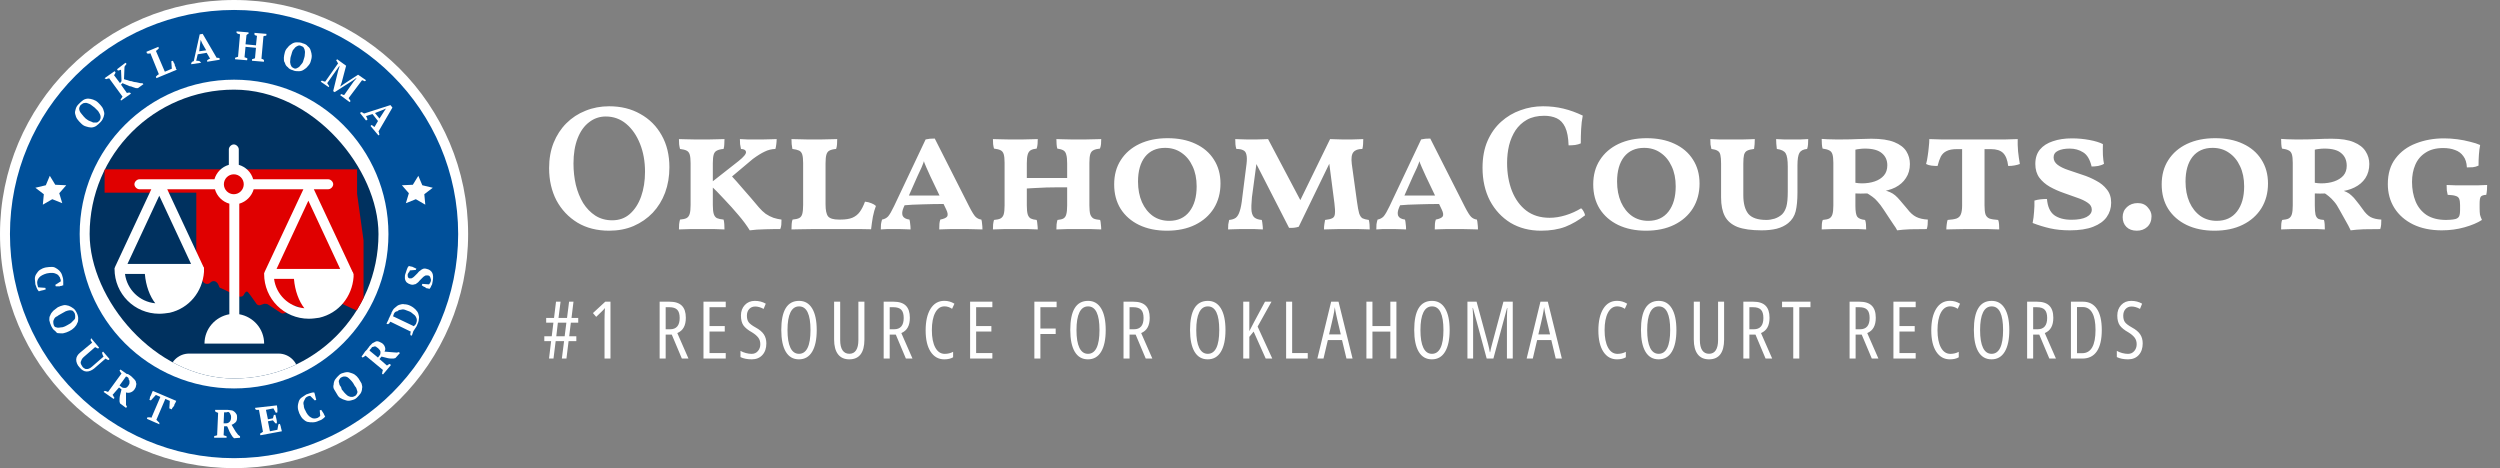 <svg width="502" height="94" viewBox="0 0 502 94" fill="none" xmlns="http://www.w3.org/2000/svg">
<rect x="0" y="0" width="502" height="94" fill="#808080" stroke="none"/>
<path d="M47 94C72.957 94 94 72.957 94 47C94 21.043 72.957 0 47 0C21.043 0 0 21.043 0 47C0 72.957 21.043 94 47 94Z" fill="white"/>
<path d="M47 92C71.853 92 92 71.853 92 47C92 22.147 71.853 2 47 2C22.147 2 2 22.147 2 47C2 71.853 22.147 92 47 92Z" fill="#00509A"/>
<path d="M9.1 57.8L9.2 58.1C9.1 58.1 9 58.2 8.9 58.2C8.8 58.2 8.7 58.3 8.5 58.3C8.4 58.3 8.2 58.4 8.1 58.4C8 58.4 7.9 58.5 7.8 58.5C7.6 58.3 7.5 58.1 7.4 57.9C7.3 57.6 7.2 57.4 7.1 57.1C7.1 56.7 7 56.3 7 56C7 55.6 7.1 55.3 7.3 55C7.5 54.7 7.7 54.4 8 54.2C8.3 54 8.7 53.8 9.2 53.7C9.7 53.6 10.1 53.6 10.5 53.6C10.9 53.6 11.2 53.8 11.5 54C11.8 54.2 12 54.4 12.2 54.7C12.4 55 12.5 55.3 12.6 55.7C12.7 56 12.7 56.4 12.7 56.6C12.7 56.9 12.7 57.1 12.7 57.3C12.6 57.3 12.5 57.3 12.4 57.4C12.3 57.4 12.1 57.4 12 57.5C11.9 57.5 11.7 57.5 11.6 57.5C11.5 57.5 11.3 57.5 11.2 57.5L11.1 57.2L12.2 56.5C12.2 56.4 12.2 56.4 12.2 56.3C12.2 56.2 12.2 56.1 12.1 56C12.1 55.8 12 55.6 11.8 55.4C11.7 55.2 11.5 55.1 11.3 55C11.1 54.9 10.8 54.8 10.5 54.8C10.2 54.8 9.8 54.8 9.4 54.9C8.7 55.1 8.1 55.4 7.8 55.8C7.5 56.2 7.4 56.6 7.5 57.1C7.5 57.2 7.6 57.4 7.6 57.5C7.6 57.6 7.7 57.7 7.7 57.7L9.1 57.8Z" fill="white"/>
<path d="M11.6 61.7C12 61.5 12.3 61.4 12.7 61.3C13.1 61.2 13.4 61.3 13.8 61.4C14.1 61.5 14.4 61.7 14.7 61.9C15 62.1 15.2 62.4 15.4 62.8C15.6 63.2 15.7 63.6 15.7 63.9C15.7 64.3 15.7 64.6 15.5 64.9C15.4 65.2 15.2 65.5 14.9 65.8C14.6 66.1 14.3 66.3 13.9 66.5C13.5 66.7 13.2 66.8 12.8 66.9C12.4 67 12.1 66.9 11.7 66.9C11.3 66.9 11.3 66.6 11 66.4C10.7 66.2 10.5 65.9 10.3 65.5C10.1 65.1 10 64.7 9.9 64.3C9.9 63.9 9.9 63.6 10.1 63.3C10.2 63 10.4 62.7 10.7 62.4C11 62.2 11.3 61.9 11.6 61.7ZM12.3 63C12 63.2 11.7 63.3 11.5 63.5C11.2 63.6 11 63.8 10.9 64C10.8 64.2 10.7 64.4 10.7 64.6C10.7 64.8 10.7 65 10.8 65.3C10.9 65.5 11 65.7 11.2 65.7C11.4 65.8 11.6 65.8 11.8 65.8C12 65.8 12.3 65.7 12.6 65.7C12.9 65.6 13.2 65.5 13.5 65.3C13.8 65.1 14.1 65 14.3 64.8C14.5 64.6 14.7 64.4 14.9 64.2C15.1 64 15.1 63.8 15.1 63.6C15.1 63.4 15.1 63.2 15 62.9C14.9 62.7 14.7 62.5 14.6 62.4C14.4 62.3 14.2 62.3 14 62.3C13.8 62.3 13.5 62.4 13.2 62.5C12.9 62.7 12.6 62.8 12.3 63Z" fill="white"/>
<path d="M18.3 67.9L19.9 69.8L19.7 70C19.5 69.9 19.3 69.8 19.1 69.7L16.8 71.7C16.6 71.9 16.5 72 16.4 72.2C16.3 72.4 16.3 72.5 16.2 72.7C16.2 72.9 16.2 73 16.3 73.2C16.4 73.4 16.5 73.5 16.6 73.7C16.7 73.8 16.8 73.9 17 74C17.1 74.1 17.3 74.1 17.4 74.1C17.6 74.1 17.7 74.1 17.9 74C18.1 73.9 18.3 73.8 18.5 73.6L20.8 71.6C20.7 71.5 20.7 71.4 20.6 71.2C20.6 71.1 20.5 71 20.5 70.8L20.7 70.6L22 72.1L21.8 72.3C21.7 72.3 21.6 72.2 21.5 72.2C21.4 72.1 21.3 72.1 21.2 72L18.9 74C18.4 74.4 17.9 74.6 17.4 74.6C16.9 74.6 16.4 74.3 16 73.8C15.5 73.3 15.3 72.7 15.3 72.2C15.3 71.7 15.6 71.2 16.1 70.8L18.5 68.8C18.4 68.7 18.4 68.6 18.3 68.5C18.2 68.4 18.2 68.3 18.2 68.2L18.3 67.9Z" fill="white"/>
<path d="M22.6 79.3C22.7 79.4 22.8 79.5 22.8 79.6C22.8 79.7 22.9 79.8 23 79.9L22.8 80.1L20.8 78.7L21 78.5C21.1 78.5 21.3 78.5 21.4 78.6C21.5 78.6 21.6 78.7 21.7 78.7L24.4 75C24.2 74.8 24.1 74.6 24 74.4L24.2 74.2L24.9 74.7C25 74.8 25.1 74.8 25.2 74.9C25.3 75 25.4 75.1 25.6 75.1C25.8 75.1 25.9 75.3 26 75.3C26.1 75.4 26.3 75.5 26.4 75.6C26.6 75.8 26.8 76 27 76.2C27.2 76.4 27.3 76.6 27.3 76.8C27.4 77 27.4 77.2 27.3 77.5C27.3 77.7 27.2 77.9 27 78.2C26.8 78.5 26.5 78.7 26.2 78.8C25.9 78.9 25.6 78.9 25.3 78.8C25.3 79.2 25.3 79.6 25.3 80C25.3 80.4 25.3 80.8 25.3 81.3L25.5 81.7L25.3 81.9L24.1 81L24 80.6C24 80.2 24 79.8 24.1 79.4C24.2 79 24.3 78.6 24.4 78.2L23.9 77.8L22.6 79.3ZM25.7 75.8C25.6 75.7 25.4 75.6 25.3 75.6L24 77.4L24.4 77.7C24.6 77.9 24.9 77.9 25.1 77.9C25.4 77.9 25.6 77.7 25.8 77.4C25.9 77.2 26 77.1 26 76.9C26 76.8 26 76.6 26 76.5C26 76.4 25.9 76.3 25.8 76.1C25.9 76 25.8 75.9 25.7 75.8Z" fill="white"/>
<path d="M32 85.2L29.5 84.1L29.6 83.8C29.7 83.8 29.8 83.8 30 83.8C30.1 83.8 30.3 83.8 30.4 83.9L32.2 79.7L31.3 79.3L30.3 80.4L30 80.3C30 80.2 30.1 80.1 30.1 79.9C30.1 79.7 30.2 79.6 30.3 79.4C30.4 79.2 30.4 79.1 30.5 78.9C30.6 78.7 30.6 78.6 30.7 78.5L35.4 80.5C35.3 80.6 35.3 80.8 35.2 80.9C35.1 81.1 35 81.2 35 81.4C34.9 81.6 34.8 81.7 34.7 81.8C34.6 81.9 34.5 82.1 34.5 82.2L34 82L34.1 80.5L33.2 80.1L31.4 84.3C31.5 84.4 31.6 84.5 31.7 84.6C31.8 84.7 31.9 84.8 32 84.9V85.2Z" fill="white"/>
<path d="M44.9 87.4C45 87.4 45.1 87.5 45.2 87.5C45.3 87.5 45.4 87.6 45.5 87.6V87.9H43V87.6C43.1 87.5 43.2 87.5 43.3 87.5C43.4 87.5 43.5 87.4 43.6 87.4L43.8 82.9C43.5 82.8 43.3 82.7 43.2 82.6V82.3H44C44.1 82.3 44.2 82.3 44.4 82.3C44.5 82.3 44.7 82.3 44.8 82.3C44.9 82.3 45.1 82.3 45.3 82.3C45.5 82.3 45.6 82.3 45.7 82.3C46 82.3 46.3 82.4 46.5 82.4C46.7 82.4 47 82.6 47.1 82.7C47.2 82.8 47.4 83 47.5 83.2C47.6 83.4 47.6 83.6 47.6 83.9C47.6 84.3 47.5 84.6 47.3 84.8C47.1 85 46.8 85.2 46.5 85.3C46.7 85.6 46.9 86 47.1 86.3C47.3 86.7 47.6 87 47.8 87.3L48.2 87.6V87.9L47 88L46.7 87.7C46.5 87.4 46.3 87.1 46.1 86.7C45.9 86.3 45.8 85.9 45.6 85.6H45L44.9 87.4ZM45.4 82.8C45.2 82.8 45.1 82.8 45 82.8L44.9 85H45.4C45.7 85 45.9 84.9 46.1 84.7C46.3 84.5 46.4 84.2 46.4 83.8C46.4 83.6 46.4 83.4 46.3 83.3C46.3 83.2 46.2 83 46.1 82.9C46 82.8 45.9 82.7 45.8 82.7C45.7 82.7 45.6 82.8 45.4 82.8Z" fill="white"/>
<path d="M55.6 81.4C55.6 81.6 55.7 81.9 55.7 82.1C55.7 82.4 55.7 82.6 55.7 82.8L55.4 82.9L54.9 82L53.4 82.3L53.8 84.2L54.8 84L55 83.3H55.3C55.4 83.6 55.4 83.8 55.5 84.1C55.6 84.4 55.6 84.7 55.6 85H55.3L54.8 84.4L53.8 84.6L54.2 86.6L55.7 86.3L55.9 85.2L56.2 85.1C56.2 85.2 56.3 85.3 56.3 85.4C56.3 85.5 56.4 85.6 56.4 85.8C56.4 85.9 56.5 86.1 56.5 86.2C56.5 86.3 56.6 86.5 56.6 86.6L52.3 87.4L52.2 87.1C52.3 87 52.4 87 52.5 86.9C52.6 86.8 52.7 86.8 52.8 86.7L52 82.3C51.9 82.3 51.8 82.3 51.6 82.3C51.5 82.3 51.4 82.3 51.3 82.2L51.2 81.9L55.6 81.4Z" fill="white"/>
<path d="M64.2 82.4L64.5 82.3C64.6 82.4 64.6 82.5 64.7 82.6C64.8 82.7 64.8 82.8 64.9 82.9C65 83 65 83.1 65.1 83.3C65.2 83.5 65.2 83.5 65.3 83.6C65.2 83.8 65 84 64.8 84.1C64.6 84.3 64.3 84.4 64 84.5C63.6 84.7 63.2 84.8 62.8 84.8C62.4 84.8 62.1 84.8 61.7 84.7C61.4 84.6 61.1 84.4 60.8 84.1C60.5 83.8 60.3 83.4 60.1 83C59.9 82.5 59.8 82.1 59.8 81.7C59.8 81.3 59.9 80.9 60 80.6C60.1 80.3 60.3 80 60.6 79.8C60.9 79.6 61.2 79.4 61.5 79.2C61.8 79.1 62.1 79 62.4 78.9C62.7 78.8 62.9 78.8 63.1 78.8C63.1 78.9 63.2 79 63.2 79.1C63.2 79.2 63.3 79.4 63.3 79.5C63.3 79.6 63.4 79.8 63.4 79.9C63.4 80 63.5 80.2 63.5 80.3L63.2 80.4L62.3 79.5C62.2 79.5 62.2 79.5 62.1 79.5C62 79.5 61.9 79.6 61.8 79.6C61.6 79.7 61.4 79.8 61.3 80C61.2 80.2 61.1 80.4 61 80.6C60.9 80.8 60.9 81.1 61 81.4C61 81.7 61.1 82.1 61.3 82.4C61.6 83.1 62 83.6 62.4 83.8C62.8 84.1 63.3 84.1 63.8 83.9C63.9 83.8 64 83.8 64.1 83.7C64.2 83.6 64.2 83.6 64.3 83.5L64.2 82.4Z" fill="white"/>
<path d="M67.7 79.2C67.5 78.9 67.3 78.5 67.1 78.2C66.9 77.9 66.9 77.5 67 77.2C67 76.9 67.1 76.5 67.3 76.2C67.5 75.9 67.8 75.6 68.1 75.3C68.4 75 68.8 74.9 69.2 74.8C69.6 74.7 69.9 74.7 70.2 74.8C70.5 74.9 70.9 75 71.2 75.2C71.5 75.4 71.8 75.7 72 76C72.2 76.3 72.4 76.7 72.6 77C72.7 77.4 72.8 77.7 72.7 78C72.7 78.3 72.6 78.7 72.4 79C72.2 79.3 71.9 79.6 71.6 79.9C71.3 80.2 70.9 80.3 70.5 80.4C70.1 80.5 69.8 80.5 69.5 80.4C69.2 80.3 68.8 80.2 68.5 80C68.2 79.9 67.9 79.6 67.7 79.2ZM68.8 78.4C69 78.7 69.2 78.9 69.4 79.1C69.6 79.3 69.8 79.5 70.1 79.6C70.3 79.7 70.5 79.7 70.7 79.7C70.9 79.7 71.1 79.6 71.3 79.5C71.5 79.4 71.6 79.2 71.7 79C71.8 78.8 71.8 78.6 71.7 78.4C71.6 78.2 71.6 77.9 71.4 77.7C71.2 77.5 71.1 77.2 70.9 76.9C70.7 76.6 70.5 76.4 70.3 76.2C70.1 76 69.9 75.8 69.7 75.7C69.5 75.6 69.3 75.6 69.1 75.6C68.9 75.6 68.7 75.7 68.5 75.8C68.3 75.9 68.2 76.1 68.1 76.3C68 76.5 68 76.7 68.1 76.9C68.1 77.1 68.2 77.4 68.4 77.6C68.6 77.8 68.5 78.2 68.8 78.4Z" fill="white"/>
<path d="M77.7 73.4C77.8 73.3 77.9 73.3 78 73.2C78.1 73.1 78.2 73.1 78.3 73.1L78.5 73.3L76.9 75.2L76.7 75C76.7 74.9 76.8 74.8 76.8 74.6C76.8 74.4 76.9 74.4 76.9 74.3L73.4 71.4C73.2 71.6 73 71.7 72.8 71.8L72.6 71.6L73.1 70.9C73.2 70.8 73.2 70.7 73.3 70.6C73.4 70.5 73.5 70.4 73.6 70.3C73.7 70.2 73.8 70.1 73.9 69.9C74 69.8 74.1 69.7 74.2 69.5C74.4 69.3 74.6 69.1 74.8 68.9C75 68.8 75.2 68.7 75.4 68.6C75.6 68.5 75.8 68.5 76.1 68.6C76.3 68.7 76.5 68.8 76.7 68.9C77 69.1 77.2 69.4 77.3 69.7C77.4 70 77.4 70.3 77.2 70.6C77.6 70.6 78 70.7 78.4 70.7C78.8 70.7 79.2 70.8 79.7 70.8L80.1 70.7L80.3 70.9L79.4 71.9L79 72C78.6 72 78.2 72 77.8 71.9C77.4 71.8 77 71.7 76.6 71.6L76.2 72.1L77.7 73.4ZM74.4 70.1C74.3 70.2 74.2 70.3 74.2 70.4L75.9 71.8L76.2 71.4C76.4 71.2 76.4 70.9 76.4 70.7C76.4 70.4 76.2 70.2 75.9 69.9C75.7 69.8 75.6 69.7 75.5 69.6C75.4 69.6 75.2 69.5 75.1 69.6C75 69.6 74.8 69.7 74.7 69.7C74.6 69.9 74.5 70 74.4 70.1Z" fill="white"/>
<path d="M82.7 67.4L82.4 67.3C82.4 67.2 82.4 67.1 82.4 67C82.4 66.9 82.4 66.8 82.5 66.6L78.4 64.6C78.3 64.7 78.2 64.8 78.2 64.9C78.1 65 78 65 77.9 65.1L77.6 65L78 64.2C78 64.1 78.1 64 78.1 63.9C78.2 63.8 78.2 63.7 78.3 63.5C78.4 63.4 78.4 63.2 78.5 63.1C78.6 63 78.6 62.9 78.6 62.8C78.8 62.4 79 62 79.3 61.8C79.6 61.5 79.9 61.3 80.2 61.2C80.5 61.1 80.9 61 81.2 61.1C81.6 61.1 82 61.2 82.4 61.4C82.8 61.6 83.1 61.8 83.4 62.1C83.7 62.4 83.9 62.7 84 63C84.1 63.3 84.2 63.7 84.1 64.1C84.1 64.5 83.9 65 83.7 65.4C83.7 65.5 83.6 65.5 83.6 65.6C83.5 65.7 83.5 65.8 83.4 65.9C83.3 66 83.3 66.1 83.2 66.2C83.1 66.3 83.1 66.4 83 66.5L82.7 67.4ZM79.1 63C79.1 63.1 79 63.2 79 63.3C79 63.4 78.9 63.5 78.9 63.5L83.1 65.5C83.1 65.5 83.1 65.5 83.2 65.4L83.3 65.3L83.4 65.2C83.4 65.2 83.4 65.1 83.5 65.1C83.6 64.8 83.7 64.6 83.7 64.3C83.7 64 83.6 63.8 83.5 63.6C83.4 63.4 83.2 63.2 82.9 63C82.7 62.8 82.4 62.6 82.1 62.5C81.8 62.4 81.6 62.3 81.3 62.2C81 62.1 80.8 62.1 80.5 62.2C80.2 62.2 80 62.3 79.8 62.5C79.4 62.5 79.2 62.8 79.1 63Z" fill="white"/>
<path d="M86.1 57.1C86.2 57.1 86.2 57 86.3 56.9C86.4 56.8 86.4 56.7 86.5 56.5C86.6 56.2 86.5 56 86.4 55.7C86.3 55.4 86.1 55.3 85.8 55.3C85.6 55.3 85.4 55.3 85.3 55.4C85.1 55.5 85 55.6 84.8 55.8C84.6 56 84.5 56.1 84.3 56.3C84.1 56.5 84 56.7 83.8 56.8C83.6 57 83.4 57.1 83.2 57.1C83 57.2 82.7 57.2 82.4 57.1C82.1 57 81.9 56.9 81.8 56.8C81.6 56.7 81.5 56.5 81.4 56.3C81.3 56.1 81.3 55.9 81.3 55.7C81.3 55.5 81.3 55.2 81.4 55C81.5 54.7 81.6 54.4 81.7 54.1C81.8 53.8 81.9 53.6 82.1 53.4C82.2 53.4 82.3 53.5 82.5 53.5C82.6 53.5 82.8 53.6 82.9 53.6C83 53.7 83.1 53.7 83.3 53.8C83.4 53.9 83.5 53.9 83.6 53.9L83.5 54.2L82.3 54.3C82.3 54.4 82.2 54.4 82.2 54.6C82 54.7 82 54.9 81.9 55C81.8 55.2 81.9 55.4 81.9 55.6C82 55.8 82.1 55.9 82.3 55.9C82.5 55.9 82.7 55.9 82.8 55.8C83 55.7 83.1 55.6 83.3 55.4C83.5 55.2 83.6 55.1 83.8 54.9C84 54.7 84.1 54.5 84.3 54.4C84.5 54.2 84.7 54.1 84.9 54C85.1 53.9 85.4 53.9 85.7 54C86.2 54.1 86.6 54.4 86.8 54.8C87 55.2 87 55.8 86.9 56.4C86.9 56.6 86.8 56.7 86.8 56.9C86.8 57.1 86.7 57.2 86.6 57.4C86.5 57.6 86.5 57.7 86.4 57.8C86.3 57.9 86.3 58 86.2 58C86.1 58 86 57.9 85.8 57.9C85.6 57.9 85.5 57.8 85.4 57.7C85.3 57.6 85.1 57.6 85 57.5C84.9 57.4 84.8 57.4 84.7 57.3L84.8 57L86.1 57.1Z" fill="white"/>
<path d="M16.3 24.8C16 24.5 15.7 24.2 15.5 23.9C15.3 23.6 15.2 23.3 15.1 22.9C15 22.6 15.1 22.2 15.2 21.9C15.3 21.5 15.5 21.2 15.8 20.9C16.1 20.6 16.4 20.3 16.7 20.1C17 19.9 17.4 19.8 17.7 19.8C18 19.8 18.4 19.9 18.7 20C19 20.1 19.4 20.3 19.7 20.6C20 20.9 20.3 21.2 20.5 21.5C20.7 21.8 20.8 22.1 20.9 22.5C21 22.8 20.9 23.2 20.8 23.5C20.7 23.8 20.5 24.2 20.2 24.5C19.9 24.8 19.6 25.1 19.3 25.3C19 25.5 18.6 25.6 18.3 25.6C18 25.6 17.6 25.5 17.3 25.4C16.9 25.3 16.6 25.1 16.3 24.8ZM17.2 23.8C17.5 24 17.7 24.2 18 24.3C18.3 24.4 18.5 24.5 18.7 24.6C18.9 24.6 19.2 24.6 19.4 24.6C19.6 24.6 19.8 24.4 20 24.2C20.1 24 20.2 23.8 20.2 23.6C20.2 23.4 20.2 23.2 20.1 23C20 22.8 19.9 22.6 19.7 22.3C19.5 22.1 19.3 21.9 19 21.6C18.7 21.4 18.5 21.2 18.2 21C17.9 20.8 17.7 20.8 17.5 20.7C17.3 20.6 17 20.7 16.8 20.7C16.6 20.8 16.4 20.9 16.2 21.1C16 21.3 16 21.5 15.9 21.7C15.9 21.9 15.9 22.1 16 22.3C16.1 22.5 16.2 22.7 16.4 22.9C16.7 23.3 16.9 23.5 17.2 23.8Z" fill="white"/>
<path d="M23.5 13.9L25.2 12.6L25.4 12.8C25.4 12.9 25.3 13 25.2 13.1C25.1 13.2 25.1 13.3 25 13.4L24.9 15.9C25.1 16 25.3 16 25.6 16.1C25.9 16.2 26.1 16.3 26.4 16.3C26.7 16.4 27 16.5 27.3 16.5C27.6 16.6 27.9 16.6 28.2 16.7H28.6L28.8 16.9L27.7 17.7H27.3C27.1 17.6 26.9 17.6 26.7 17.5C26.5 17.4 26.2 17.3 26 17.3C25.8 17.2 25.5 17.1 25.3 17C25.1 16.9 24.8 16.8 24.6 16.7L24.3 17L25.5 18.7C25.6 18.6 25.7 18.6 25.8 18.6C25.9 18.6 26 18.6 26.1 18.6L26.3 18.8L24.3 20.2L24.2 20C24.3 19.9 24.3 19.8 24.4 19.7C24.5 19.6 24.5 19.5 24.6 19.4L21.9 15.7C21.8 15.8 21.7 15.8 21.6 15.8C21.5 15.8 21.4 15.9 21.3 15.9L21 15.7L23 14.3L23.2 14.5C23.2 14.6 23.1 14.7 23.1 14.8C23 14.9 23 15 22.9 15.1L24.1 16.7L24.4 16.3L24.3 14C24.2 14 24.1 14.1 24 14.1C23.9 14.1 23.8 14.1 23.7 14.2L23.5 13.9Z" fill="white"/>
<path d="M29.4 10.4L31.8 9.4L31.9 9.7C31.8 9.8 31.7 9.9 31.6 10C31.5 10.1 31.4 10.2 31.3 10.2L33.1 14.4L34.5 13.8L34.4 12.3L34.7 12.2C34.8 12.3 34.8 12.4 34.9 12.6C35 12.7 35.1 12.9 35.1 13.1C35.1 13.3 35.3 13.4 35.3 13.6C35.3 13.8 35.4 13.9 35.5 14L31.4 15.7L31.3 15.4C31.4 15.3 31.5 15.2 31.6 15.1C31.7 15 31.8 15 31.9 14.9L30.2 10.7C29.9 10.8 29.7 10.8 29.5 10.7L29.4 10.4Z" fill="white"/>
<path d="M40.4 12.6L38.4 12.9V12.6C38.5 12.5 38.6 12.5 38.6 12.4C38.7 12.3 38.8 12.3 38.9 12.3L40.1 6.9L40.7 6.8L43.5 11.6C43.6 11.6 43.7 11.6 43.8 11.6C43.9 11.6 44 11.7 44.1 11.7V12L41.6 12.4V12.1C41.7 12 41.8 12 41.9 11.9C42 11.8 42.1 11.8 42.2 11.8L41.5 10.6L39.7 10.9L39.4 12.2C39.6 12.2 39.9 12.2 40.1 12.3L40.4 12.6ZM40 10.3L41.4 10.1L40.6 8.7L40.3 8L40.2 8.7L40 10.3Z" fill="white"/>
<path d="M49.6 12.1L47.2 11.9V11.6C47.3 11.6 47.4 11.5 47.5 11.5C47.6 11.5 47.7 11.4 47.8 11.4L48.2 6.9C48.1 6.9 48 6.8 47.8 6.8C47.7 6.7 47.6 6.7 47.5 6.6V6.3L49.9 6.5V6.8C49.8 6.8 49.7 6.9 49.6 6.9C49.7 7 49.6 7 49.5 7L49.3 8.9L51.4 9.1L51.6 7.2C51.5 7.2 51.4 7.1 51.3 7.1C51.2 7.1 51.1 7 51.1 6.9V6.6L53.5 6.8V7.1C53.4 7.2 53.3 7.2 53.2 7.2C53.1 7.2 53 7.2 52.9 7.3L52.5 11.8C52.6 11.8 52.7 11.9 52.8 11.9C52.9 12 53 12 53 12.1V12.4L50.6 12.2V11.9C50.7 11.9 50.8 11.8 50.9 11.8C51 11.8 51.1 11.7 51.2 11.7L51.4 9.6L49.3 9.4L49.1 11.5C49.2 11.5 49.3 11.6 49.4 11.6C49.5 11.6 49.6 11.7 49.7 11.8L49.6 12.1Z" fill="white"/>
<path d="M57.2 10.5C57.3 10.1 57.5 9.8 57.8 9.5C58 9.2 58.3 9 58.6 8.8C58.9 8.6 59.2 8.5 59.6 8.5C60 8.5 60.4 8.5 60.8 8.7C61.2 8.8 61.6 9 61.8 9.3C62.1 9.5 62.3 9.8 62.4 10.2C62.5 10.5 62.6 10.9 62.6 11.2C62.6 11.6 62.5 12 62.4 12.3C62.3 12.7 62.1 13 61.8 13.3C61.6 13.6 61.3 13.8 61 14C60.7 14.2 60.4 14.3 60 14.3C59.6 14.3 59.2 14.3 58.8 14.1C58.4 14 58 13.8 57.8 13.5C57.5 13.3 57.3 13 57.2 12.6C57 12.4 57 12 57 11.6C57 11.3 57.1 10.9 57.2 10.5ZM58.5 11C58.4 11.3 58.3 11.6 58.3 11.9C58.3 12.2 58.2 12.5 58.3 12.7C58.3 12.9 58.4 13.1 58.5 13.3C58.6 13.5 58.8 13.6 59 13.7C59.2 13.8 59.4 13.8 59.6 13.7C59.8 13.6 60 13.5 60.1 13.4C60.3 13.2 60.4 13 60.6 12.8C60.8 12.6 60.9 12.3 61 11.9C61.1 11.6 61.2 11.3 61.2 11C61.2 10.7 61.3 10.4 61.2 10.2C61.2 10 61.1 9.8 61 9.6C60.9 9.4 60.7 9.3 60.4 9.2C60.2 9.1 60 9.1 59.8 9.2C59.6 9.3 59.4 9.4 59.3 9.5C59.1 9.7 59 9.9 58.8 10.1C58.7 10.3 58.6 10.6 58.5 11Z" fill="white"/>
<path d="M70.2 20.5L68.3 19.1L68.5 18.9C68.6 18.9 68.7 18.9 68.8 19C68.9 19 69 19.1 69.1 19.1L71 16.4L71.6 15.7H71.5L70.8 16.2L67.2 18.5L66.9 18.3L67.9 14.2L68.2 13.3H68.1L67.6 14L65.7 16.7C65.8 16.8 65.8 16.9 65.9 17C66 17.1 66 17.2 66.1 17.3L66 17.5L64.4 16.4L64.6 16.2C64.7 16.2 64.8 16.2 64.9 16.3C65 16.3 65.2 16.4 65.3 16.4L67.9 12.7C67.8 12.6 67.7 12.5 67.7 12.4C67.6 12.3 67.6 12.2 67.5 12.1L67.7 11.9L69.5 13.2L68.6 16.6L68.3 17.4L69 16.9L71.9 15L73.5 16.1L73.3 16.3C73.2 16.3 73.1 16.3 73 16.2C72.9 16.2 72.8 16.1 72.7 16.1L70 19.7C70.1 19.8 70.1 19.9 70.2 20C70.3 20.1 70.3 20.2 70.4 20.3L70.2 20.5Z" fill="white"/>
<path d="M73.5 24.2L72.3 22.7L72.5 22.5C72.6 22.5 72.7 22.6 72.8 22.6C72.9 22.7 73 22.7 73.1 22.8L78.4 21.1L78.8 21.6L76 26.4C76.1 26.5 76.1 26.6 76.1 26.7C76.1 26.8 76.2 26.9 76.2 27L76 27.2L74.4 25.3L74.6 25.1C74.7 25.1 74.8 25.2 74.9 25.3C75 25.4 75.1 25.4 75.2 25.5L75.9 24.3L74.8 22.9L73.5 23.3C73.6 23.5 73.7 23.7 73.8 24L73.5 24.2ZM75.3 22.7L76.2 23.8L77.1 22.4L77.5 21.8L76.8 22.1L75.3 22.7Z" fill="white"/>
<path d="M81.5 40.8L82.1 38.8L80.7 37.2L82.9 37.1L84 35.3L84.8 37.2L86.9 37.7L85.2 39L85.4 41.1L83.5 40L81.5 40.8Z" fill="white"/>
<path d="M12.5 40.8L11.9 38.8L13.3 37.2L11.1 37.1L10 35.3L9.2 37.2L7.1 37.7L8.8 39L8.6 41.1L10.5 40L12.5 40.8Z" fill="white"/>
<path d="M47 78C64.121 78 78 64.121 78 47C78 29.879 64.121 16 47 16C29.879 16 16 29.879 16 47C16 64.121 29.879 78 47 78Z" fill="white"/>
<g clip-path="url(#clip0_149_3321)">
<rect x="18" y="18" width="58" height="58" rx="29" fill="#00315F"/>
<path d="M21 34H71.7V38.908L73 48.277V63L68.667 60.992C68.45 60.992 68.233 60.769 68.017 60.992L61.95 62.777C61.733 62.777 61.3 62.777 61.083 62.554L60 61.661C59.567 61.438 59.133 61.215 58.7 61.661L57.4 62.777C56.967 63 56.533 63 56.317 62.777L53.933 61.215C53.717 60.992 53.283 60.992 53.067 60.992L52.417 61.215C51.983 61.438 51.55 61.215 51.333 60.769C50.683 59.877 49.817 58.538 49.6 58.538C49.383 58.538 49.167 58.761 48.95 59.208C48.733 59.654 48.083 59.654 47.65 59.431L44.4 57.869C44.183 57.869 43.967 57.646 43.967 57.423L43.75 56.977C43.317 56.308 42.667 56.308 42.233 56.754C41.8 57.2 41.15 56.977 40.933 56.754L39.417 54.969V38.685H21V34Z" fill="#E00000"/>
<path fill-rule="evenodd" clip-rule="evenodd" d="M64.114 63.8C63.416 63.9 62.717 64 62.019 64C57.029 64 53.037 60 53.037 55C53.037 54.9 53.037 54.9 53.037 54.8C53.137 54.7 53.137 54.7 53.137 54.6L60.921 38H50.942C50.543 39.4 49.445 40.5 48.048 40.9V63.1C50.842 63.6 53.037 66 53.037 69H41.062C41.062 66 43.258 63.6 46.052 63.1V40.9C44.655 40.5 43.557 39.4 43.158 38H33.578L40.863 53.6C40.963 53.7 40.963 53.7 40.963 53.8C40.963 53.9 40.963 53.9 40.963 54C40.963 54.2 40.963 54.4 40.963 54.6C40.663 58.6 37.969 61.9 34.077 62.8C33.378 62.9 32.68 63 31.981 63C26.992 63 23 59 23 54C23 53.9 23 53.9 23 53.8C23.1 53.7 23.1 53.7 23.1 53.6L30.385 38H27.99C27.491 38 26.992 37.5 26.992 37C26.992 36.5 27.491 36 27.99 36H43.058C43.457 34.6 44.555 33.5 45.952 33.1V30C45.952 29.5 46.451 29 46.95 29C47.449 29 47.948 29.5 47.948 30V33.1C49.345 33.5 50.443 34.6 50.842 36H65.911C66.41 36 66.909 36.5 66.909 37C66.909 37.5 66.41 38 65.911 38H63.017L70.8 54.6C70.9 54.7 70.9 54.7 70.9 54.8C70.9 54.8 70.9 54.9 71 55C71 55.2 71 55.4 71 55.6C70.701 59.6 68.006 62.9 64.114 63.8ZM31.183 60.9C30.085 59.5 29.287 57.4 29.087 55H25.096C25.495 58.1 27.99 60.6 31.183 60.9ZM25.595 53H38.368L31.981 39.3L25.595 53ZM46.95 35C45.852 35 44.954 35.9 44.954 37C44.954 38.1 45.852 39 46.95 39C48.048 39 48.946 38.1 48.946 37C48.946 35.9 48.048 35 46.95 35ZM61.121 61.9C60.023 60.5 59.224 58.4 59.025 56H55.033C55.432 59.1 57.927 61.6 61.121 61.9ZM61.919 40.3L55.532 54H68.306L61.919 40.3ZM37.969 71H55.931C58.127 71 59.923 72.8 59.923 75V77H33.977V75C33.977 72.8 35.773 71 37.969 71Z" fill="white"/>
</g>
<path d="M122.32 46.324C119.872 46.324 117.748 45.784 115.948 44.704C114.148 43.6 112.744 42.112 111.736 40.24C110.752 38.344 110.26 36.184 110.26 33.76C110.26 31.888 110.56 30.196 111.16 28.684C111.784 27.148 112.636 25.84 113.716 24.76C114.82 23.656 116.104 22.816 117.568 22.24C119.032 21.64 120.616 21.34 122.32 21.34C124.696 21.34 126.784 21.856 128.584 22.888C130.408 23.896 131.836 25.324 132.868 27.172C133.9 28.996 134.416 31.132 134.416 33.58C134.416 35.428 134.128 37.132 133.552 38.692C132.976 40.228 132.148 41.572 131.068 42.724C129.988 43.852 128.704 44.74 127.216 45.388C125.752 46.012 124.12 46.324 122.32 46.324ZM122.932 44.236C124.324 44.236 125.5 43.816 126.46 42.976C127.444 42.112 128.2 40.948 128.728 39.484C129.256 37.996 129.52 36.328 129.52 34.48C129.52 32.416 129.184 30.544 128.512 28.864C127.84 27.184 126.916 25.852 125.74 24.868C124.564 23.884 123.196 23.392 121.636 23.392C120.388 23.392 119.272 23.776 118.288 24.544C117.304 25.288 116.536 26.368 115.984 27.784C115.432 29.2 115.156 30.88 115.156 32.824C115.156 34.312 115.312 35.74 115.624 37.108C115.96 38.476 116.452 39.7 117.1 40.78C117.772 41.836 118.588 42.676 119.548 43.3C120.532 43.924 121.66 44.236 122.932 44.236ZM150.552 46.252C149.928 45.244 149.172 44.224 148.284 43.192C147.396 42.136 146.448 41.08 145.44 40.024C144.456 38.944 143.448 37.924 142.416 36.964L148.284 32.356C149.34 31.516 149.844 30.904 149.796 30.52C149.748 30.136 149.412 29.932 148.788 29.908C148.716 29.62 148.656 29.296 148.608 28.936C148.584 28.552 148.572 28.216 148.572 27.928C148.956 27.952 149.46 27.976 150.084 28C150.708 28 151.344 28 151.992 28C152.4 28 152.856 28 153.36 28C153.888 27.976 154.38 27.964 154.836 27.964C155.316 27.94 155.688 27.928 155.952 27.928C155.952 28.216 155.928 28.564 155.88 28.972C155.832 29.356 155.772 29.668 155.7 29.908C154.932 29.932 154.212 30.112 153.54 30.448C152.868 30.76 152.076 31.252 151.164 31.924L145.944 36.316L146.484 34.876C147.444 35.908 148.392 36.976 149.328 38.08C150.288 39.16 151.308 40.348 152.388 41.644C152.82 42.148 153.276 42.58 153.756 42.94C154.26 43.276 154.776 43.54 155.304 43.732C155.832 43.9 156.372 44.02 156.924 44.092C156.924 44.476 156.912 44.824 156.888 45.136C156.864 45.448 156.792 45.736 156.672 46C156.336 46 155.904 46 155.376 46C154.848 46 154.284 46.012 153.684 46.036C153.084 46.06 152.508 46.084 151.956 46.108C151.404 46.156 150.936 46.204 150.552 46.252ZM136.332 46.072C136.332 45.76 136.344 45.412 136.368 45.028C136.416 44.644 136.476 44.332 136.548 44.092C137.124 44.044 137.556 43.948 137.844 43.804C138.156 43.636 138.372 43.348 138.492 42.94C138.612 42.532 138.672 41.944 138.672 41.176V32.752C138.672 31.984 138.612 31.408 138.492 31.024C138.372 30.64 138.156 30.376 137.844 30.232C137.556 30.088 137.124 29.98 136.548 29.908C136.476 29.644 136.416 29.332 136.368 28.972C136.344 28.612 136.332 28.264 136.332 27.928C136.692 27.928 137.136 27.94 137.664 27.964C138.216 27.964 138.78 27.976 139.356 28C139.956 28 140.496 28 140.976 28C141.456 28 141.96 28 142.488 28C143.016 27.976 143.544 27.964 144.072 27.964C144.6 27.94 145.068 27.928 145.476 27.928C145.476 28.264 145.464 28.6 145.44 28.936C145.44 29.248 145.392 29.572 145.296 29.908C144.72 29.956 144.276 30.064 143.964 30.232C143.652 30.376 143.436 30.64 143.316 31.024C143.196 31.408 143.136 31.984 143.136 32.752V41.176C143.136 41.944 143.196 42.532 143.316 42.94C143.436 43.348 143.652 43.636 143.964 43.804C144.3 43.948 144.744 44.044 145.296 44.092C145.368 44.332 145.416 44.644 145.44 45.028C145.464 45.388 145.476 45.736 145.476 46.072C144.924 46.048 144.264 46.024 143.496 46C142.728 46 141.936 46 141.12 46C140.28 46 139.428 46 138.564 46C137.7 46.024 136.956 46.048 136.332 46.072ZM168.794 44.092C169.754 44.092 170.534 43.972 171.134 43.732C171.758 43.468 172.262 43.072 172.646 42.544C173.03 42.016 173.378 41.332 173.69 40.492C174.17 40.54 174.602 40.648 174.986 40.816C175.37 40.96 175.67 41.14 175.886 41.356C175.646 41.956 175.442 42.676 175.274 43.516C175.13 44.356 175.01 45.196 174.914 46.036C174.41 46.036 173.762 46.024 172.97 46C172.178 46 171.326 46 170.414 46C169.526 46 168.662 46 167.822 46C167.246 46 166.538 46 165.698 46C164.858 46 163.982 46 163.07 46C162.182 46.024 161.366 46.036 160.622 46.036C159.878 46.06 159.314 46.072 158.93 46.072C158.93 45.712 158.942 45.352 158.966 44.992C158.99 44.632 159.05 44.332 159.146 44.092C159.698 44.044 160.13 43.948 160.442 43.804C160.754 43.66 160.97 43.384 161.09 42.976C161.21 42.544 161.27 41.932 161.27 41.14V32.752C161.27 31.984 161.21 31.408 161.09 31.024C160.97 30.64 160.754 30.376 160.442 30.232C160.13 30.088 159.686 29.98 159.11 29.908C159.062 29.644 159.014 29.32 158.966 28.936C158.942 28.528 158.93 28.192 158.93 27.928C159.458 27.928 159.974 27.94 160.478 27.964C160.982 27.964 161.486 27.976 161.99 28C162.494 28 162.998 28 163.502 28C163.982 28 164.498 28 165.05 28C165.602 27.976 166.142 27.964 166.67 27.964C167.222 27.94 167.702 27.928 168.11 27.928C168.11 28.264 168.098 28.612 168.074 28.972C168.05 29.332 167.99 29.644 167.894 29.908C167.318 29.956 166.874 30.064 166.562 30.232C166.274 30.376 166.07 30.64 165.95 31.024C165.83 31.408 165.77 31.996 165.77 32.788V41.032C165.77 42.208 165.938 43.012 166.274 43.444C166.634 43.876 167.354 44.092 168.434 44.092H168.794ZM176.864 46.072C176.864 45.688 176.876 45.34 176.9 45.028C176.948 44.716 177.02 44.404 177.116 44.092C177.62 43.996 178.028 43.78 178.34 43.444C178.652 43.084 179.048 42.4 179.528 41.392L185.864 28C186.2 27.928 186.488 27.88 186.728 27.856C186.992 27.832 187.316 27.82 187.7 27.82L194.648 41.536C195.176 42.568 195.596 43.24 195.908 43.552C196.244 43.864 196.628 44.044 197.06 44.092C197.132 44.308 197.18 44.596 197.204 44.956C197.252 45.292 197.276 45.664 197.276 46.072C196.964 46.048 196.532 46.036 195.98 46.036C195.452 46.036 194.912 46.024 194.36 46C193.832 46 193.4 46 193.064 46C192.824 46 192.5 46 192.092 46C191.708 46 191.288 46 190.832 46C190.376 46.024 189.944 46.036 189.536 46.036C189.152 46.06 188.84 46.072 188.6 46.072C188.6 45.592 188.612 45.208 188.636 44.92C188.66 44.632 188.72 44.356 188.816 44.092C189.536 43.948 189.992 43.744 190.184 43.48C190.376 43.192 190.316 42.724 190.004 42.076L186.836 35.452C186.548 34.78 186.272 34.168 186.008 33.616C185.744 33.064 185.516 32.44 185.324 31.744H185.72C185.504 32.488 185.276 33.124 185.036 33.652C184.796 34.18 184.532 34.744 184.244 35.344L181.436 41.68C181.148 42.352 181.088 42.904 181.256 43.336C181.448 43.744 181.904 43.996 182.624 44.092C182.696 44.356 182.744 44.656 182.768 44.992C182.816 45.304 182.84 45.664 182.84 46.072C182.624 46.048 182.324 46.036 181.94 46.036C181.556 46.036 181.148 46.024 180.716 46C180.308 46 179.936 46 179.6 46C179.096 46 178.592 46 178.088 46C177.584 46.024 177.176 46.048 176.864 46.072ZM181.22 41.248L181.76 39.268H189.356L189.716 40.96C188.228 40.96 186.764 40.984 185.324 41.032C183.884 41.056 182.516 41.128 181.22 41.248ZM201.721 32.68C201.721 31.912 201.661 31.336 201.541 30.952C201.421 30.568 201.205 30.304 200.893 30.16C200.605 30.016 200.173 29.908 199.597 29.836C199.525 29.596 199.465 29.296 199.417 28.936C199.393 28.576 199.381 28.24 199.381 27.928C199.741 27.928 200.185 27.94 200.713 27.964C201.265 27.964 201.829 27.976 202.405 28C203.005 28 203.545 28 204.025 28C204.481 28 204.961 28 205.465 28C205.993 27.976 206.509 27.964 207.013 27.964C207.517 27.94 207.973 27.928 208.381 27.928C208.381 28.24 208.369 28.564 208.345 28.9C208.321 29.212 208.261 29.524 208.165 29.836C207.661 29.884 207.265 29.992 206.977 30.16C206.689 30.328 206.485 30.616 206.365 31.024C206.245 31.432 206.185 32.02 206.185 32.788V41.248C206.185 42.04 206.245 42.64 206.365 43.048C206.485 43.432 206.689 43.708 206.977 43.876C207.265 44.02 207.661 44.116 208.165 44.164C208.237 44.38 208.285 44.68 208.309 45.064C208.357 45.424 208.381 45.76 208.381 46.072C207.829 46.048 207.181 46.024 206.437 46C205.717 46 204.961 46 204.169 46C203.329 46 202.477 46 201.613 46C200.749 46.024 200.005 46.048 199.381 46.072C199.381 45.76 199.393 45.424 199.417 45.064C199.465 44.68 199.525 44.38 199.597 44.164C200.173 44.116 200.605 44.02 200.893 43.876C201.205 43.708 201.421 43.432 201.541 43.048C201.661 42.64 201.721 42.04 201.721 41.248V32.68ZM214.285 32.788C214.285 32.02 214.225 31.444 214.105 31.06C214.009 30.652 213.817 30.364 213.529 30.196C213.241 30.028 212.833 29.908 212.305 29.836C212.233 29.596 212.185 29.296 212.161 28.936C212.137 28.576 212.125 28.24 212.125 27.928C212.485 27.928 212.917 27.94 213.421 27.964C213.949 27.964 214.489 27.976 215.041 28C215.617 28 216.133 28 216.589 28C217.069 28 217.573 28 218.101 28C218.629 27.976 219.157 27.964 219.685 27.964C220.213 27.94 220.693 27.928 221.125 27.928C221.125 28.24 221.113 28.564 221.089 28.9C221.065 29.212 220.993 29.524 220.873 29.836C220.321 29.884 219.889 29.992 219.577 30.16C219.265 30.304 219.049 30.568 218.929 30.952C218.809 31.336 218.749 31.912 218.749 32.68V41.248C218.749 42.04 218.809 42.64 218.929 43.048C219.073 43.432 219.289 43.708 219.577 43.876C219.889 44.02 220.333 44.116 220.909 44.164C220.981 44.38 221.029 44.68 221.053 45.064C221.101 45.424 221.125 45.76 221.125 46.072C220.549 46.048 219.877 46.024 219.109 46C218.365 46 217.573 46 216.733 46C215.917 46 215.089 46 214.249 46C213.433 46.024 212.725 46.048 212.125 46.072C212.125 45.76 212.137 45.424 212.161 45.064C212.209 44.68 212.269 44.38 212.341 44.164C212.869 44.116 213.265 44.02 213.529 43.876C213.817 43.708 214.009 43.432 214.105 43.048C214.225 42.64 214.285 42.04 214.285 41.248V32.788ZM214.501 37.612C213.925 37.612 213.253 37.612 212.485 37.612C211.717 37.612 210.925 37.624 210.109 37.648C209.317 37.672 208.549 37.708 207.805 37.756C207.061 37.78 206.425 37.816 205.897 37.864V35.74H214.501V37.612ZM234.31 46.324C232.198 46.324 230.338 45.94 228.73 45.172C227.146 44.404 225.91 43.324 225.022 41.932C224.158 40.54 223.726 38.908 223.726 37.036C223.726 35.14 224.17 33.508 225.058 32.14C225.946 30.748 227.194 29.668 228.802 28.9C230.434 28.132 232.318 27.748 234.454 27.748C236.59 27.748 238.45 28.12 240.034 28.864C241.642 29.608 242.878 30.664 243.742 32.032C244.63 33.4 245.074 35.008 245.074 36.856C245.074 38.728 244.63 40.384 243.742 41.824C242.854 43.24 241.606 44.344 239.998 45.136C238.39 45.928 236.494 46.324 234.31 46.324ZM234.778 44.344C236.53 44.344 237.886 43.72 238.846 42.472C239.806 41.224 240.286 39.544 240.286 37.432C240.286 35.872 240.01 34.516 239.458 33.364C238.93 32.212 238.186 31.312 237.226 30.664C236.29 30.016 235.198 29.692 233.95 29.692C232.222 29.692 230.878 30.292 229.918 31.492C228.982 32.692 228.514 34.348 228.514 36.46C228.514 38.02 228.778 39.4 229.306 40.6C229.834 41.776 230.566 42.7 231.502 43.372C232.438 44.02 233.53 44.344 234.778 44.344ZM246.599 46.072C246.599 45.712 246.611 45.376 246.635 45.064C246.683 44.752 246.743 44.452 246.815 44.164C247.367 44.116 247.811 43.972 248.147 43.732C248.483 43.468 248.747 43.024 248.939 42.4C249.155 41.752 249.323 40.852 249.443 39.7L250.307 32.896C250.403 32.08 250.391 31.456 250.271 31.024C250.175 30.592 249.959 30.304 249.623 30.16C249.311 29.992 248.855 29.908 248.255 29.908C248.159 29.596 248.099 29.284 248.075 28.972C248.051 28.66 248.039 28.312 248.039 27.928C248.303 27.928 248.639 27.94 249.047 27.964C249.455 27.964 249.863 27.976 250.271 28C250.703 28 251.075 28 251.387 28C251.699 28 252.059 28 252.467 28C252.875 27.976 253.271 27.964 253.655 27.964C254.063 27.94 254.387 27.928 254.627 27.928L261.611 41.14H260.639L267.083 27.928C267.395 27.928 267.755 27.94 268.163 27.964C268.595 27.964 269.015 27.976 269.423 28C269.855 28 270.215 28 270.503 28C270.815 28 271.163 28 271.547 28C271.955 27.976 272.351 27.964 272.735 27.964C273.119 27.94 273.455 27.928 273.743 27.928C273.743 28.264 273.731 28.612 273.707 28.972C273.683 29.332 273.635 29.644 273.563 29.908C272.723 29.908 272.123 30.124 271.763 30.556C271.403 30.988 271.295 31.78 271.439 32.932L272.483 40.492C272.627 41.548 272.771 42.328 272.915 42.832C273.083 43.336 273.311 43.672 273.599 43.84C273.911 43.984 274.331 44.092 274.859 44.164C274.931 44.452 274.979 44.752 275.003 45.064C275.027 45.376 275.039 45.712 275.039 46.072C274.823 46.072 274.511 46.06 274.103 46.036C273.695 46.036 273.251 46.024 272.771 46C272.291 46 271.823 46 271.367 46C270.911 46 270.515 46 270.179 46C269.747 46 269.255 46 268.703 46C268.151 46.024 267.623 46.036 267.119 46.036C266.615 46.036 266.195 46.048 265.859 46.072C265.859 45.664 265.883 45.316 265.931 45.028C265.979 44.74 266.027 44.452 266.075 44.164C266.747 44.092 267.239 43.972 267.551 43.804C267.863 43.636 268.031 43.324 268.055 42.868C268.103 42.412 268.067 41.716 267.947 40.78L266.831 32.176H267.263L260.783 45.532C260.183 45.724 259.535 45.796 258.839 45.748L251.855 32.104H252.395L251.387 39.628C251.267 40.852 251.243 41.788 251.315 42.436C251.411 43.06 251.627 43.492 251.963 43.732C252.299 43.972 252.767 44.116 253.367 44.164C253.439 44.452 253.487 44.752 253.511 45.064C253.559 45.376 253.583 45.712 253.583 46.072C253.151 46.048 252.599 46.024 251.927 46C251.279 46 250.679 46 250.127 46C249.767 46 249.359 46 248.903 46C248.447 46.024 248.015 46.036 247.607 46.036C247.199 46.036 246.863 46.048 246.599 46.072ZM276.363 46.072C276.363 45.688 276.375 45.34 276.399 45.028C276.447 44.716 276.519 44.404 276.615 44.092C277.119 43.996 277.527 43.78 277.839 43.444C278.151 43.084 278.547 42.4 279.027 41.392L285.363 28C285.699 27.928 285.987 27.88 286.227 27.856C286.491 27.832 286.815 27.82 287.199 27.82L294.147 41.536C294.675 42.568 295.095 43.24 295.407 43.552C295.743 43.864 296.127 44.044 296.559 44.092C296.631 44.308 296.679 44.596 296.703 44.956C296.751 45.292 296.775 45.664 296.775 46.072C296.463 46.048 296.031 46.036 295.479 46.036C294.951 46.036 294.411 46.024 293.859 46C293.331 46 292.899 46 292.563 46C292.323 46 291.999 46 291.591 46C291.207 46 290.787 46 290.331 46C289.875 46.024 289.443 46.036 289.035 46.036C288.651 46.06 288.339 46.072 288.099 46.072C288.099 45.592 288.111 45.208 288.135 44.92C288.159 44.632 288.219 44.356 288.315 44.092C289.035 43.948 289.491 43.744 289.683 43.48C289.875 43.192 289.815 42.724 289.503 42.076L286.335 35.452C286.047 34.78 285.771 34.168 285.507 33.616C285.243 33.064 285.015 32.44 284.823 31.744H285.219C285.003 32.488 284.775 33.124 284.535 33.652C284.295 34.18 284.031 34.744 283.743 35.344L280.935 41.68C280.647 42.352 280.587 42.904 280.755 43.336C280.947 43.744 281.403 43.996 282.123 44.092C282.195 44.356 282.243 44.656 282.267 44.992C282.315 45.304 282.339 45.664 282.339 46.072C282.123 46.048 281.823 46.036 281.439 46.036C281.055 46.036 280.647 46.024 280.215 46C279.807 46 279.435 46 279.099 46C278.595 46 278.091 46 277.587 46C277.083 46.024 276.675 46.048 276.363 46.072ZM280.719 41.248L281.259 39.268H288.855L289.215 40.96C287.727 40.96 286.263 40.984 284.823 41.032C283.383 41.056 282.015 41.128 280.719 41.248ZM309.428 46.324C307.124 46.324 305.084 45.796 303.308 44.74C301.556 43.66 300.176 42.172 299.168 40.276C298.184 38.356 297.692 36.16 297.692 33.688C297.692 31.624 298.028 29.824 298.7 28.288C299.372 26.752 300.284 25.468 301.436 24.436C302.588 23.404 303.884 22.636 305.324 22.132C306.764 21.604 308.264 21.34 309.824 21.34C311.264 21.34 312.632 21.496 313.928 21.808C315.224 22.12 316.52 22.588 317.816 23.212C317.648 24.052 317.54 24.952 317.492 25.912C317.444 26.848 317.42 27.808 317.42 28.792C317.108 28.936 316.724 29.044 316.268 29.116C315.836 29.164 315.404 29.188 314.972 29.188C314.924 27.628 314.696 26.416 314.288 25.552C313.88 24.688 313.316 24.088 312.596 23.752C311.876 23.416 311.036 23.248 310.076 23.248C308.732 23.248 307.58 23.512 306.62 24.04C305.684 24.568 304.916 25.276 304.316 26.164C303.74 27.052 303.308 28.06 303.02 29.188C302.756 30.316 302.624 31.492 302.624 32.716C302.624 34.78 302.948 36.652 303.596 38.332C304.268 40.012 305.228 41.332 306.476 42.292C307.748 43.252 309.308 43.732 311.156 43.732C312.188 43.732 313.256 43.564 314.36 43.228C315.464 42.892 316.508 42.424 317.492 41.824C317.684 41.968 317.852 42.184 317.996 42.472C318.14 42.736 318.236 42.988 318.284 43.228C317.036 44.212 315.716 44.98 314.324 45.532C312.932 46.06 311.3 46.324 309.428 46.324ZM330.505 46.324C328.393 46.324 326.533 45.94 324.925 45.172C323.341 44.404 322.105 43.324 321.217 41.932C320.353 40.54 319.921 38.908 319.921 37.036C319.921 35.14 320.365 33.508 321.253 32.14C322.141 30.748 323.389 29.668 324.997 28.9C326.629 28.132 328.513 27.748 330.649 27.748C332.785 27.748 334.645 28.12 336.229 28.864C337.837 29.608 339.073 30.664 339.937 32.032C340.825 33.4 341.269 35.008 341.269 36.856C341.269 38.728 340.825 40.384 339.937 41.824C339.049 43.24 337.801 44.344 336.193 45.136C334.585 45.928 332.689 46.324 330.505 46.324ZM330.973 44.344C332.725 44.344 334.081 43.72 335.041 42.472C336.001 41.224 336.481 39.544 336.481 37.432C336.481 35.872 336.205 34.516 335.653 33.364C335.125 32.212 334.381 31.312 333.421 30.664C332.485 30.016 331.393 29.692 330.145 29.692C328.417 29.692 327.073 30.292 326.113 31.492C325.177 32.692 324.709 34.348 324.709 36.46C324.709 38.02 324.973 39.4 325.501 40.6C326.029 41.776 326.761 42.7 327.697 43.372C328.633 44.02 329.725 44.344 330.973 44.344ZM353.729 46.252C351.689 46.252 350.069 46.024 348.869 45.568C347.693 45.088 346.853 44.368 346.349 43.408C345.845 42.448 345.593 41.2 345.593 39.664V32.896C345.593 32.08 345.545 31.48 345.449 31.096C345.353 30.688 345.161 30.412 344.873 30.268C344.609 30.1 344.201 29.98 343.649 29.908C343.577 29.644 343.517 29.344 343.469 29.008C343.445 28.672 343.433 28.312 343.433 27.928C343.865 27.952 344.441 27.976 345.161 28C345.905 28 346.661 28 347.429 28C347.789 28 348.197 28 348.653 28C349.133 28 349.601 28 350.057 28C350.537 27.976 350.981 27.964 351.389 27.964C351.797 27.94 352.121 27.928 352.361 27.928C352.361 28.312 352.349 28.66 352.325 28.972C352.301 29.284 352.265 29.596 352.217 29.908C351.593 29.98 351.125 30.1 350.813 30.268C350.525 30.412 350.321 30.688 350.201 31.096C350.105 31.48 350.057 32.08 350.057 32.896V39.196C350.057 40.852 350.393 42.1 351.065 42.94C351.761 43.756 352.973 44.164 354.701 44.164C355.205 44.164 355.745 44.08 356.321 43.912C356.897 43.72 357.401 43.432 357.833 43.048C358.217 42.664 358.505 42.148 358.697 41.5C358.889 40.828 358.985 39.808 358.985 38.44V33.472C358.985 32.128 358.841 31.228 358.553 30.772C358.265 30.316 357.677 30.028 356.789 29.908C356.741 29.548 356.705 29.2 356.681 28.864C356.657 28.528 356.645 28.216 356.645 27.928C357.029 27.952 357.545 27.976 358.193 28C358.865 28 359.429 28 359.885 28C360.413 28 360.977 28 361.577 28C362.177 27.976 362.681 27.952 363.089 27.928C363.089 28.288 363.077 28.636 363.053 28.972C363.029 29.308 362.969 29.62 362.873 29.908C362.105 29.98 361.589 30.244 361.325 30.7C361.061 31.156 360.929 31.996 360.929 33.22V38.656C360.929 40.192 360.809 41.452 360.569 42.436C360.329 43.396 359.825 44.188 359.057 44.812C358.433 45.316 357.665 45.688 356.753 45.928C355.865 46.144 354.857 46.252 353.729 46.252ZM380.952 46.252C380.808 45.94 380.568 45.556 380.232 45.1C379.92 44.62 379.584 44.116 379.224 43.588C378.864 43.036 378.54 42.544 378.252 42.112C377.796 41.416 377.388 40.876 377.028 40.492C376.692 40.084 376.332 39.748 375.948 39.484C375.564 39.196 375.084 38.896 374.508 38.584L375.156 38.836C374.58 38.86 374.064 38.872 373.608 38.872C373.176 38.872 372.72 38.86 372.24 38.836L372.384 36.676C372.696 36.724 372.96 36.76 373.176 36.784C373.392 36.808 373.608 36.82 373.824 36.82C374.808 36.82 375.684 36.688 376.452 36.424C377.22 36.16 377.832 35.764 378.288 35.236C378.744 34.708 378.972 34.024 378.972 33.184C378.972 32.176 378.612 31.372 377.892 30.772C377.172 30.148 376.032 29.836 374.472 29.836C374.088 29.836 373.74 29.86 373.428 29.908C373.116 29.932 372.78 29.992 372.42 30.088L372.564 29.044V41.32C372.564 42.472 372.696 43.216 372.96 43.552C373.248 43.888 373.764 44.092 374.508 44.164C374.604 44.404 374.664 44.692 374.688 45.028C374.712 45.34 374.724 45.688 374.724 46.072C374.292 46.048 373.788 46.024 373.212 46C372.636 46 372.06 46 371.484 46C370.932 46 370.464 46 370.08 46C369.384 46 368.64 46 367.848 46C367.056 46.024 366.372 46.048 365.796 46.072C365.796 45.64 365.808 45.268 365.832 44.956C365.856 44.644 365.916 44.38 366.012 44.164C366.588 44.116 367.02 44.02 367.308 43.876C367.62 43.708 367.836 43.42 367.956 43.012C368.076 42.604 368.136 42.016 368.136 41.248V32.716C368.136 31.948 368.076 31.372 367.956 30.988C367.836 30.604 367.62 30.34 367.308 30.196C366.996 30.028 366.552 29.908 365.976 29.836C365.904 29.596 365.856 29.296 365.832 28.936C365.808 28.552 365.796 28.204 365.796 27.892C366.108 27.916 366.504 27.94 366.984 27.964C367.488 27.964 368.004 27.976 368.532 28C369.06 28 369.528 28 369.936 28C370.968 28 372.012 27.976 373.068 27.928C374.148 27.88 375.048 27.856 375.768 27.856C377.712 27.856 379.248 28.084 380.376 28.54C381.504 28.996 382.308 29.608 382.788 30.376C383.268 31.144 383.508 31.996 383.508 32.932C383.508 34.012 383.244 34.948 382.716 35.74C382.212 36.532 381.492 37.168 380.556 37.648C379.644 38.104 378.564 38.38 377.316 38.476L378.108 38.116C378.66 38.26 379.128 38.416 379.512 38.584C379.896 38.752 380.244 38.968 380.556 39.232C380.868 39.496 381.204 39.844 381.564 40.276C381.948 40.708 382.416 41.26 382.968 41.932C383.544 42.7 384.144 43.24 384.768 43.552C385.392 43.864 386.172 44.044 387.108 44.092C387.108 44.428 387.096 44.764 387.072 45.1C387.048 45.412 386.988 45.712 386.892 46C385.716 46 384.6 46.012 383.544 46.036C382.488 46.084 381.624 46.156 380.952 46.252ZM392.914 29.944C392.05 29.944 391.366 30.076 390.862 30.34C390.358 30.58 389.974 30.952 389.71 31.456C389.47 31.936 389.254 32.56 389.062 33.328C388.678 33.328 388.27 33.304 387.838 33.256C387.43 33.208 387.07 33.1 386.758 32.932C386.902 32.428 387.01 31.888 387.082 31.312C387.178 30.712 387.25 30.124 387.298 29.548C387.37 28.948 387.406 28.408 387.406 27.928C388.126 27.952 388.906 27.976 389.746 28C390.61 28 391.57 28 392.626 28C393.706 28 394.93 28 396.298 28C397.57 28 398.734 28 399.79 28C400.87 28 401.854 28 402.742 28C403.63 27.976 404.434 27.952 405.154 27.928C405.13 28.648 405.154 29.464 405.226 30.376C405.322 31.264 405.442 32.116 405.586 32.932C405.274 33.052 404.914 33.148 404.506 33.22C404.122 33.292 403.702 33.328 403.246 33.328C403.102 32.128 402.766 31.264 402.238 30.736C401.71 30.208 400.894 29.944 399.79 29.944H392.914ZM393.994 28.9H398.494V41.248C398.494 42.016 398.554 42.604 398.674 43.012C398.818 43.42 399.082 43.708 399.466 43.876C399.874 44.02 400.462 44.116 401.23 44.164C401.326 44.38 401.386 44.68 401.41 45.064C401.434 45.424 401.446 45.76 401.446 46.072C400.822 46.048 400.066 46.024 399.178 46C398.314 46 397.39 46 396.406 46C395.758 46 395.086 46 394.39 46C393.694 46.024 393.034 46.036 392.41 46.036C391.786 46.036 391.258 46.048 390.826 46.072C390.826 45.76 390.85 45.424 390.898 45.064C390.946 44.68 391.006 44.38 391.078 44.164C391.846 44.116 392.446 44.02 392.878 43.876C393.31 43.708 393.598 43.42 393.742 43.012C393.91 42.604 393.994 42.016 393.994 41.248V28.9ZM415.64 46.252C414.176 46.252 412.856 46.12 411.68 45.856C410.504 45.592 409.328 45.232 408.152 44.776C408.296 44.056 408.392 43.312 408.44 42.544C408.512 41.752 408.536 40.996 408.512 40.276C408.896 40.156 409.304 40.072 409.736 40.024C410.192 39.976 410.624 39.952 411.032 39.952C411.152 41.464 411.632 42.544 412.472 43.192C413.336 43.816 414.5 44.128 415.964 44.128C417.236 44.128 418.232 43.948 418.952 43.588C419.672 43.204 420.032 42.712 420.032 42.112C420.032 41.536 419.756 41.068 419.204 40.708C418.652 40.324 417.944 39.988 417.08 39.7C416.24 39.388 415.328 39.064 414.344 38.728C413.384 38.392 412.472 37.984 411.608 37.504C410.768 37.024 410.072 36.424 409.52 35.704C408.968 34.96 408.692 34.036 408.692 32.932C408.692 31.732 409.004 30.76 409.628 30.016C410.252 29.272 411.116 28.72 412.22 28.36C413.324 27.976 414.596 27.784 416.036 27.784C417.236 27.784 418.412 27.892 419.564 28.108C420.716 28.324 421.616 28.6 422.264 28.936C422.24 29.656 422.24 30.388 422.264 31.132C422.312 31.876 422.384 32.464 422.48 32.896C422.168 33.088 421.772 33.232 421.292 33.328C420.812 33.4 420.38 33.436 419.996 33.436C419.66 32.02 419.096 31.072 418.304 30.592C417.512 30.088 416.612 29.836 415.604 29.836C414.644 29.836 413.864 29.98 413.264 30.268C412.664 30.556 412.364 31 412.364 31.6C412.364 32.2 412.64 32.704 413.192 33.112C413.744 33.52 414.464 33.868 415.352 34.156C416.24 34.444 417.164 34.756 418.124 35.092C419.108 35.404 420.032 35.8 420.896 36.28C421.784 36.736 422.504 37.324 423.056 38.044C423.632 38.74 423.92 39.628 423.92 40.708C423.92 41.788 423.62 42.748 423.02 43.588C422.444 44.404 421.544 45.052 420.32 45.532C419.096 46.012 417.536 46.252 415.64 46.252ZM429.075 46.324C428.187 46.324 427.491 46.072 426.987 45.568C426.483 45.064 426.231 44.404 426.231 43.588C426.231 42.772 426.519 42.1 427.095 41.572C427.671 41.044 428.391 40.78 429.255 40.78C430.119 40.78 430.791 41.068 431.271 41.644C431.775 42.196 432.027 42.784 432.027 43.408C432.027 44.32 431.739 45.04 431.163 45.568C430.611 46.072 429.915 46.324 429.075 46.324ZM444.65 46.324C442.538 46.324 440.678 45.94 439.07 45.172C437.486 44.404 436.25 43.324 435.362 41.932C434.498 40.54 434.066 38.908 434.066 37.036C434.066 35.14 434.51 33.508 435.398 32.14C436.286 30.748 437.534 29.668 439.142 28.9C440.774 28.132 442.658 27.748 444.794 27.748C446.93 27.748 448.79 28.12 450.374 28.864C451.982 29.608 453.218 30.664 454.082 32.032C454.97 33.4 455.414 35.008 455.414 36.856C455.414 38.728 454.97 40.384 454.082 41.824C453.194 43.24 451.946 44.344 450.338 45.136C448.73 45.928 446.834 46.324 444.65 46.324ZM445.118 44.344C446.87 44.344 448.226 43.72 449.186 42.472C450.146 41.224 450.626 39.544 450.626 37.432C450.626 35.872 450.35 34.516 449.798 33.364C449.27 32.212 448.526 31.312 447.566 30.664C446.63 30.016 445.538 29.692 444.29 29.692C442.562 29.692 441.218 30.292 440.258 31.492C439.322 32.692 438.854 34.348 438.854 36.46C438.854 38.02 439.118 39.4 439.646 40.6C440.174 41.776 440.906 42.7 441.842 43.372C442.778 44.02 443.87 44.344 445.118 44.344ZM472.014 46.252C471.726 45.628 471.378 44.968 470.97 44.272C470.562 43.552 470.166 42.844 469.782 42.148C469.422 41.452 469.062 40.9 468.702 40.492C468.342 40.06 467.982 39.7 467.622 39.412C467.262 39.1 466.854 38.824 466.398 38.584L467.406 38.836C466.83 38.86 466.314 38.872 465.858 38.872C465.426 38.872 464.97 38.86 464.49 38.836L464.634 36.676C464.946 36.724 465.21 36.76 465.426 36.784C465.642 36.808 465.858 36.82 466.074 36.82C467.058 36.82 467.934 36.688 468.702 36.424C469.47 36.16 470.082 35.776 470.538 35.272C470.994 34.744 471.222 34.084 471.222 33.292C471.222 32.212 470.862 31.372 470.142 30.772C469.446 30.148 468.318 29.836 466.758 29.836C466.35 29.836 465.99 29.86 465.678 29.908C465.366 29.932 465.03 29.992 464.67 30.088L464.814 29.044V41.248C464.814 42.064 464.862 42.688 464.958 43.12C465.078 43.528 465.27 43.804 465.534 43.948C465.798 44.068 466.17 44.14 466.65 44.164C466.722 44.38 466.77 44.668 466.794 45.028C466.818 45.364 466.83 45.712 466.83 46.072C466.422 46.048 465.93 46.024 465.354 46C464.802 46 464.25 46 463.698 46C463.146 46 462.69 46 462.33 46C461.634 46 460.89 46 460.098 46C459.306 46.024 458.622 46.048 458.046 46.072C458.046 45.64 458.058 45.268 458.082 44.956C458.106 44.644 458.166 44.38 458.262 44.164C458.838 44.116 459.27 44.02 459.558 43.876C459.87 43.708 460.086 43.42 460.206 43.012C460.326 42.604 460.386 42.016 460.386 41.248V32.716C460.386 31.948 460.326 31.372 460.206 30.988C460.086 30.604 459.87 30.34 459.558 30.196C459.246 30.028 458.802 29.908 458.226 29.836C458.154 29.596 458.106 29.296 458.082 28.936C458.058 28.552 458.046 28.204 458.046 27.892C458.358 27.916 458.754 27.94 459.234 27.964C459.714 27.964 460.23 27.976 460.782 28C461.334 28 461.85 28 462.33 28C463.266 28 464.25 27.976 465.282 27.928C466.314 27.88 467.298 27.856 468.234 27.856C470.082 27.856 471.546 28.084 472.626 28.54C473.73 28.996 474.522 29.608 475.002 30.376C475.506 31.144 475.758 31.996 475.758 32.932C475.758 34.012 475.494 34.96 474.966 35.776C474.438 36.568 473.706 37.192 472.77 37.648C471.858 38.104 470.79 38.38 469.566 38.476L469.998 38.116C470.478 38.26 470.886 38.416 471.222 38.584C471.582 38.752 471.906 38.98 472.194 39.268C472.506 39.532 472.83 39.892 473.166 40.348C473.526 40.78 473.946 41.332 474.426 42.004C474.93 42.748 475.458 43.276 476.01 43.588C476.562 43.876 477.282 44.044 478.17 44.092C478.17 44.452 478.158 44.788 478.134 45.1C478.11 45.412 478.05 45.712 477.954 46C476.778 46 475.662 46.012 474.606 46.036C473.55 46.084 472.686 46.156 472.014 46.252ZM490.31 46.252C488.102 46.252 486.182 45.856 484.55 45.064C482.942 44.272 481.694 43.18 480.806 41.788C479.918 40.372 479.474 38.764 479.474 36.964C479.474 34.876 479.99 33.16 481.022 31.816C482.054 30.448 483.422 29.44 485.126 28.792C486.854 28.12 488.726 27.784 490.742 27.784C491.63 27.784 492.53 27.844 493.442 27.964C494.354 28.084 495.206 28.252 495.998 28.468C496.814 28.66 497.486 28.876 498.014 29.116C497.894 29.716 497.81 30.376 497.762 31.096C497.714 31.792 497.69 32.512 497.69 33.256C497.33 33.424 496.946 33.532 496.538 33.58C496.13 33.604 495.734 33.616 495.35 33.616C495.302 32.656 495.062 31.9 494.63 31.348C494.222 30.772 493.67 30.364 492.974 30.124C492.302 29.86 491.51 29.728 490.598 29.728C489.158 29.728 487.97 30.04 487.034 30.664C486.098 31.264 485.414 32.08 484.982 33.112C484.55 34.12 484.334 35.26 484.334 36.532C484.334 37.972 484.574 39.28 485.054 40.456C485.534 41.608 486.278 42.52 487.286 43.192C488.318 43.84 489.614 44.164 491.174 44.164C491.414 44.164 491.702 44.152 492.038 44.128C492.398 44.104 492.734 44.056 493.046 43.984C493.382 43.888 493.622 43.72 493.766 43.48C493.91 43.24 493.982 42.784 493.982 42.112V41.176C493.982 40.624 493.922 40.204 493.802 39.916C493.682 39.628 493.442 39.436 493.082 39.34C492.746 39.22 492.218 39.148 491.498 39.124C491.426 38.86 491.366 38.56 491.318 38.224C491.294 37.888 491.282 37.528 491.282 37.144C491.786 37.168 492.422 37.192 493.19 37.216C493.982 37.216 494.714 37.216 495.386 37.216C496.01 37.216 496.718 37.216 497.51 37.216C498.326 37.192 498.962 37.168 499.418 37.144C499.418 37.48 499.406 37.816 499.382 38.152C499.358 38.488 499.31 38.812 499.238 39.124C498.662 39.148 498.29 39.28 498.122 39.52C497.978 39.736 497.906 40.204 497.906 40.924V41.716C497.906 42.292 497.93 42.748 497.978 43.084C498.05 43.396 498.182 43.756 498.374 44.164C497.486 44.74 496.322 45.232 494.882 45.64C493.442 46.048 491.918 46.252 490.31 46.252Z" fill="white"/>
<path d="M116.109 63.844V64.789H114.625L114.297 67.523H115.727V68.5H114.172L113.742 72H112.82L113.266 68.5H111.578L111.141 72H110.242L110.664 68.5H109.297V67.523H110.789L111.125 64.789H109.672V63.844H111.25L111.648 60.578H112.562L112.148 63.844H113.859L114.273 60.578H115.156L114.758 63.844H116.109ZM112.023 64.789L111.703 67.523H113.383L113.727 64.789H112.023ZM122.584 72H121.389V64.164C121.389 63.55 121.415 62.779 121.467 61.852C121.301 62.075 121.069 62.328 120.772 62.609C120.277 63.078 119.926 63.417 119.717 63.625L119.061 62.867L121.538 60.578H122.584V72ZM132.456 60.578H134.417C135.547 60.578 136.378 60.844 136.909 61.375C137.446 61.906 137.714 62.716 137.714 63.805C137.714 64.586 137.576 65.229 137.3 65.734C137.029 66.24 136.597 66.622 136.003 66.883L138.245 72H136.917L134.894 67.188H133.667V72H132.456V60.578ZM133.667 61.688V66.117H134.566C135.196 66.117 135.672 65.927 135.995 65.547C136.318 65.167 136.48 64.599 136.48 63.844C136.48 63.083 136.316 62.534 135.987 62.195C135.659 61.857 135.136 61.688 134.417 61.688H133.667ZM145.728 61.68H142.47V65.477H145.533V66.578H142.47V70.891H145.728V72H141.259V60.578H145.728V61.68ZM150.93 71.055C151.451 71.055 151.87 70.867 152.188 70.492C152.51 70.117 152.672 69.662 152.672 69.125C152.672 68.583 152.529 68.133 152.242 67.773C151.956 67.409 151.552 67.068 151.031 66.75C150.203 66.287 149.62 65.815 149.281 65.336C148.948 64.857 148.781 64.195 148.781 63.352C148.781 62.508 149.039 61.807 149.555 61.25C150.076 60.693 150.747 60.414 151.57 60.414C152.393 60.414 153.125 60.602 153.766 60.977C153.667 61.211 153.523 61.562 153.336 62.031C152.732 61.708 152.172 61.547 151.656 61.547C151.146 61.547 150.737 61.719 150.43 62.062C150.128 62.401 149.977 62.841 149.977 63.383C149.977 63.925 150.089 64.357 150.312 64.68C150.536 64.997 151.008 65.357 151.727 65.758C152.487 66.169 153.036 66.628 153.375 67.133C153.714 67.638 153.883 68.247 153.883 68.961C153.883 69.935 153.617 70.711 153.086 71.289C152.56 71.867 151.849 72.156 150.953 72.156C150.057 72.156 149.302 72.005 148.688 71.703V70.453C149 70.635 149.359 70.781 149.766 70.891C150.172 71 150.56 71.055 150.93 71.055ZM160.459 60.414C161.6 60.414 162.475 60.922 163.084 61.938C163.694 62.953 163.998 64.401 163.998 66.281C163.998 68.162 163.691 69.612 163.077 70.633C162.467 71.648 161.584 72.156 160.428 72.156C159.272 72.156 158.392 71.648 157.787 70.633C157.183 69.612 156.881 68.154 156.881 66.258C156.881 62.362 158.074 60.414 160.459 60.414ZM160.459 61.523C159.689 61.523 159.108 61.927 158.717 62.734C158.327 63.536 158.131 64.719 158.131 66.281C158.131 67.844 158.327 69.029 158.717 69.836C159.108 70.643 159.681 71.047 160.436 71.047C161.196 71.047 161.772 70.648 162.162 69.852C162.553 69.049 162.748 67.857 162.748 66.273C162.748 63.107 161.985 61.523 160.459 61.523ZM173.575 60.578V68.18C173.575 69.492 173.32 70.484 172.809 71.156C172.299 71.823 171.544 72.156 170.544 72.156C169.549 72.156 168.791 71.815 168.27 71.133C167.749 70.451 167.489 69.463 167.489 68.172V60.578H168.708V68.289C168.708 69.19 168.867 69.875 169.184 70.344C169.502 70.807 169.958 71.039 170.552 71.039C171.145 71.039 171.596 70.805 171.903 70.336C172.21 69.867 172.364 69.182 172.364 68.281V60.578H173.575ZM177.441 60.578H179.402C180.532 60.578 181.363 60.844 181.894 61.375C182.43 61.906 182.698 62.716 182.698 63.805C182.698 64.586 182.56 65.229 182.284 65.734C182.014 66.24 181.581 66.622 180.988 66.883L183.23 72H181.902L179.878 67.188H178.652V72H177.441V60.578ZM178.652 61.688V66.117H179.55C180.18 66.117 180.657 65.927 180.98 65.547C181.303 65.167 181.464 64.599 181.464 63.844C181.464 63.083 181.3 62.534 180.972 62.195C180.644 61.857 180.12 61.688 179.402 61.688H178.652ZM189.603 72.156C188.452 72.156 187.541 71.646 186.869 70.625C186.202 69.599 185.869 68.172 185.869 66.344C185.869 64.51 186.197 63.062 186.853 62C187.515 60.938 188.439 60.406 189.627 60.406C190.356 60.406 191.03 60.599 191.65 60.984L191.181 62.008C190.686 61.68 190.176 61.516 189.65 61.516C188.864 61.516 188.244 61.943 187.791 62.797C187.343 63.646 187.119 64.812 187.119 66.297C187.119 67.776 187.348 68.94 187.806 69.789C188.265 70.633 188.897 71.055 189.705 71.055C190.314 71.055 190.874 70.919 191.384 70.648V71.742C190.926 72.018 190.332 72.156 189.603 72.156ZM199.266 61.68H196.008V65.477H199.07V66.578H196.008V70.891H199.266V72H194.797V60.578H199.266V61.68ZM212.169 61.68H208.911V65.969H211.981V67.07H208.911V72H207.7V60.578H212.169V61.68ZM218.488 60.414C219.628 60.414 220.503 60.922 221.113 61.938C221.722 62.953 222.027 64.401 222.027 66.281C222.027 68.162 221.719 69.612 221.105 70.633C220.495 71.648 219.613 72.156 218.456 72.156C217.3 72.156 216.42 71.648 215.816 70.633C215.211 69.612 214.909 68.154 214.909 66.258C214.909 62.362 216.102 60.414 218.488 60.414ZM218.488 61.523C217.717 61.523 217.136 61.927 216.745 62.734C216.355 63.536 216.159 64.719 216.159 66.281C216.159 67.844 216.355 69.029 216.745 69.836C217.136 70.643 217.709 71.047 218.464 71.047C219.224 71.047 219.8 70.648 220.191 69.852C220.581 69.049 220.777 67.857 220.777 66.273C220.777 63.107 220.014 61.523 218.488 61.523ZM225.603 60.578H227.564C228.694 60.578 229.525 60.844 230.056 61.375C230.593 61.906 230.861 62.716 230.861 63.805C230.861 64.586 230.723 65.229 230.447 65.734C230.176 66.24 229.744 66.622 229.15 66.883L231.392 72H230.064L228.041 67.188H226.814V72H225.603V60.578ZM226.814 61.688V66.117H227.713C228.343 66.117 228.819 65.927 229.142 65.547C229.465 65.167 229.627 64.599 229.627 63.844C229.627 63.083 229.463 62.534 229.134 62.195C228.806 61.857 228.283 61.688 227.564 61.688H226.814ZM242.538 60.414C243.678 60.414 244.553 60.922 245.163 61.938C245.772 62.953 246.077 64.401 246.077 66.281C246.077 68.162 245.769 69.612 245.155 70.633C244.545 71.648 243.663 72.156 242.506 72.156C241.35 72.156 240.47 71.648 239.866 70.633C239.261 69.612 238.959 68.154 238.959 66.258C238.959 62.362 240.152 60.414 242.538 60.414ZM242.538 61.523C241.767 61.523 241.186 61.927 240.795 62.734C240.405 63.536 240.209 64.719 240.209 66.281C240.209 67.844 240.405 69.029 240.795 69.836C241.186 70.643 241.759 71.047 242.514 71.047C243.274 71.047 243.85 70.648 244.241 69.852C244.631 69.049 244.827 67.857 244.827 66.273C244.827 63.107 244.064 61.523 242.538 61.523ZM250.864 72H249.645V60.578H250.864V66.5C251.109 65.99 252.158 64.016 254.012 60.578H255.317L252.528 65.578C252.794 66.156 253.26 67.174 253.927 68.633C254.593 70.091 255.109 71.213 255.473 72H254.153C252.841 69.052 252.033 67.245 251.731 66.578L250.864 67.641V72ZM259.464 70.891H262.597V72H258.253V60.578H259.464V70.891ZM267.298 60.57H268.775C269.093 61.857 270.033 65.667 271.595 72H270.369L269.478 68.281H266.634L265.759 72H264.525C266.056 65.688 266.981 61.878 267.298 60.57ZM268.517 64.125L268.267 63.008C268.168 62.565 268.09 62.12 268.033 61.672C267.949 62.323 267.848 62.911 267.728 63.438C267.614 63.964 267.528 64.354 267.47 64.609C267.413 64.859 267.314 65.281 267.173 65.875C267.033 66.469 266.934 66.891 266.877 67.141H269.228L268.517 64.125ZM280.398 72H279.18V66.586H275.586V72H274.375V60.578H275.586V65.477H279.18V60.578H280.398V72ZM287.553 60.414C288.694 60.414 289.569 60.922 290.178 61.938C290.788 62.953 291.092 64.401 291.092 66.281C291.092 68.162 290.785 69.612 290.17 70.633C289.561 71.648 288.678 72.156 287.522 72.156C286.366 72.156 285.485 71.648 284.881 70.633C284.277 69.612 283.975 68.154 283.975 66.258C283.975 62.362 285.168 60.414 287.553 60.414ZM287.553 61.523C286.782 61.523 286.202 61.927 285.811 62.734C285.42 63.536 285.225 64.719 285.225 66.281C285.225 67.844 285.42 69.029 285.811 69.836C286.202 70.643 286.774 71.047 287.53 71.047C288.29 71.047 288.866 70.648 289.256 69.852C289.647 69.049 289.842 67.857 289.842 66.273C289.842 63.107 289.079 61.523 287.553 61.523ZM303.762 72H302.591V63.914C302.591 63.409 302.619 62.719 302.677 61.844H302.614L299.872 72H298.528L295.77 61.828H295.7C295.768 62.771 295.802 63.461 295.802 63.898V72H294.661V60.578H296.497L298.755 68.898C298.937 69.57 299.072 70.177 299.161 70.719H299.223C299.296 70.276 299.44 69.674 299.653 68.914L301.887 60.578H303.762V72ZM309.323 60.57H310.8C311.118 61.857 312.058 65.667 313.62 72H312.394L311.503 68.281H308.659L307.784 72H306.55C308.081 65.688 309.006 61.878 309.323 60.57ZM310.542 64.125L310.292 63.008C310.193 62.565 310.115 62.12 310.058 61.672C309.974 62.323 309.873 62.911 309.753 63.438C309.639 63.964 309.553 64.354 309.495 64.609C309.438 64.859 309.339 65.281 309.198 65.875C309.058 66.469 308.959 66.891 308.902 67.141H311.253L310.542 64.125ZM324.688 72.156C323.536 72.156 322.625 71.646 321.953 70.625C321.286 69.599 320.953 68.172 320.953 66.344C320.953 64.51 321.281 63.062 321.938 62C322.599 60.938 323.523 60.406 324.711 60.406C325.44 60.406 326.115 60.599 326.734 60.984L326.266 62.008C325.771 61.68 325.26 61.516 324.734 61.516C323.948 61.516 323.328 61.943 322.875 62.797C322.427 63.646 322.203 64.812 322.203 66.297C322.203 67.776 322.432 68.94 322.891 69.789C323.349 70.633 323.982 71.055 324.789 71.055C325.398 71.055 325.958 70.919 326.469 70.648V71.742C326.01 72.018 325.417 72.156 324.688 72.156ZM333.084 60.414C334.225 60.414 335.1 60.922 335.709 61.938C336.319 62.953 336.623 64.401 336.623 66.281C336.623 68.162 336.316 69.612 335.702 70.633C335.092 71.648 334.209 72.156 333.053 72.156C331.897 72.156 331.017 71.648 330.413 70.633C329.808 69.612 329.506 68.154 329.506 66.258C329.506 62.362 330.699 60.414 333.084 60.414ZM333.084 61.523C332.314 61.523 331.733 61.927 331.342 62.734C330.952 63.536 330.756 64.719 330.756 66.281C330.756 67.844 330.952 69.029 331.342 69.836C331.733 70.643 332.306 71.047 333.061 71.047C333.821 71.047 334.397 70.648 334.788 69.852C335.178 69.049 335.373 67.857 335.373 66.273C335.373 63.107 334.61 61.523 333.084 61.523ZM346.2 60.578V68.18C346.2 69.492 345.945 70.484 345.434 71.156C344.924 71.823 344.169 72.156 343.169 72.156C342.174 72.156 341.416 71.815 340.895 71.133C340.374 70.451 340.114 69.463 340.114 68.172V60.578H341.333V68.289C341.333 69.19 341.492 69.875 341.809 70.344C342.127 70.807 342.583 71.039 343.177 71.039C343.77 71.039 344.221 70.805 344.528 70.336C344.835 69.867 344.989 69.182 344.989 68.281V60.578H346.2ZM350.066 60.578H352.027C353.157 60.578 353.988 60.844 354.519 61.375C355.055 61.906 355.323 62.716 355.323 63.805C355.323 64.586 355.185 65.229 354.909 65.734C354.639 66.24 354.206 66.622 353.613 66.883L355.855 72H354.527L352.503 67.188H351.277V72H350.066V60.578ZM351.277 61.688V66.117H352.175C352.805 66.117 353.282 65.927 353.605 65.547C353.928 65.167 354.089 64.599 354.089 63.844C354.089 63.083 353.925 62.534 353.597 62.195C353.269 61.857 352.745 61.688 352.027 61.688H351.277ZM363.541 61.688H361.298V72H360.087V61.688H357.837V60.578H363.541V61.688ZM371.397 60.578H373.358C374.488 60.578 375.319 60.844 375.85 61.375C376.386 61.906 376.655 62.716 376.655 63.805C376.655 64.586 376.517 65.229 376.241 65.734C375.97 66.24 375.538 66.622 374.944 66.883L377.186 72H375.858L373.834 67.188H372.608V72H371.397V60.578ZM372.608 61.688V66.117H373.506C374.136 66.117 374.613 65.927 374.936 65.547C375.259 65.167 375.42 64.599 375.42 63.844C375.42 63.083 375.256 62.534 374.928 62.195C374.6 61.857 374.077 61.688 373.358 61.688H372.608ZM384.669 61.68H381.411V65.477H384.473V66.578H381.411V70.891H384.669V72H380.2V60.578H384.669V61.68ZM391.534 72.156C390.383 72.156 389.472 71.646 388.8 70.625C388.133 69.599 387.8 68.172 387.8 66.344C387.8 64.51 388.128 63.062 388.784 62C389.446 60.938 390.37 60.406 391.558 60.406C392.287 60.406 392.961 60.599 393.581 60.984L393.112 62.008C392.618 61.68 392.107 61.516 391.581 61.516C390.795 61.516 390.175 61.943 389.722 62.797C389.274 63.646 389.05 64.812 389.05 66.297C389.05 67.776 389.279 68.94 389.737 69.789C390.196 70.633 390.829 71.055 391.636 71.055C392.245 71.055 392.805 70.919 393.316 70.648V71.742C392.857 72.018 392.264 72.156 391.534 72.156ZM399.931 60.414C401.072 60.414 401.947 60.922 402.556 61.938C403.166 62.953 403.47 64.401 403.47 66.281C403.47 68.162 403.163 69.612 402.548 70.633C401.939 71.648 401.056 72.156 399.9 72.156C398.744 72.156 397.864 71.648 397.259 70.633C396.655 69.612 396.353 68.154 396.353 66.258C396.353 62.362 397.546 60.414 399.931 60.414ZM399.931 61.523C399.16 61.523 398.58 61.927 398.189 62.734C397.798 63.536 397.603 64.719 397.603 66.281C397.603 67.844 397.798 69.029 398.189 69.836C398.58 70.643 399.153 71.047 399.908 71.047C400.668 71.047 401.244 70.648 401.634 69.852C402.025 69.049 402.22 67.857 402.22 66.273C402.22 63.107 401.457 61.523 399.931 61.523ZM407.047 60.578H409.008C410.138 60.578 410.969 60.844 411.5 61.375C412.036 61.906 412.305 62.716 412.305 63.805C412.305 64.586 412.167 65.229 411.891 65.734C411.62 66.24 411.188 66.622 410.594 66.883L412.836 72H411.508L409.484 67.188H408.258V72H407.047V60.578ZM408.258 61.688V66.117H409.156C409.786 66.117 410.263 65.927 410.586 65.547C410.909 65.167 411.07 64.599 411.07 63.844C411.07 63.083 410.906 62.534 410.578 62.195C410.25 61.857 409.727 61.688 409.008 61.688H408.258ZM415.842 60.578H418.248C419.467 60.578 420.402 61.057 421.053 62.016C421.709 62.974 422.038 64.391 422.038 66.266C422.038 68.141 421.709 69.565 421.053 70.539C420.397 71.513 419.423 72 418.131 72H415.842V60.578ZM417.061 61.656V70.922H418.1C419.886 70.922 420.78 69.359 420.78 66.234C420.78 64.729 420.561 63.591 420.123 62.82C419.691 62.044 419.051 61.656 418.202 61.656H417.061ZM427.302 71.055C427.822 71.055 428.242 70.867 428.559 70.492C428.882 70.117 429.044 69.662 429.044 69.125C429.044 68.583 428.901 68.133 428.614 67.773C428.328 67.409 427.924 67.068 427.403 66.75C426.575 66.287 425.992 65.815 425.653 65.336C425.32 64.857 425.153 64.195 425.153 63.352C425.153 62.508 425.411 61.807 425.927 61.25C426.447 60.693 427.119 60.414 427.942 60.414C428.765 60.414 429.497 60.602 430.138 60.977C430.039 61.211 429.895 61.562 429.708 62.031C429.104 61.708 428.544 61.547 428.028 61.547C427.518 61.547 427.109 61.719 426.802 62.062C426.499 62.401 426.348 62.841 426.348 63.383C426.348 63.925 426.46 64.357 426.684 64.68C426.908 64.997 427.38 65.357 428.098 65.758C428.859 66.169 429.408 66.628 429.747 67.133C430.085 67.638 430.255 68.247 430.255 68.961C430.255 69.935 429.989 70.711 429.458 71.289C428.932 71.867 428.221 72.156 427.325 72.156C426.429 72.156 425.674 72.005 425.059 71.703V70.453C425.372 70.635 425.731 70.781 426.138 70.891C426.544 71 426.932 71.055 427.302 71.055Z" fill="white"/>
<defs>
<clipPath id="clip0_149_3321">
<rect x="18" y="18" width="58" height="58" rx="29" fill="white"/>
</clipPath>
</defs>
</svg>
